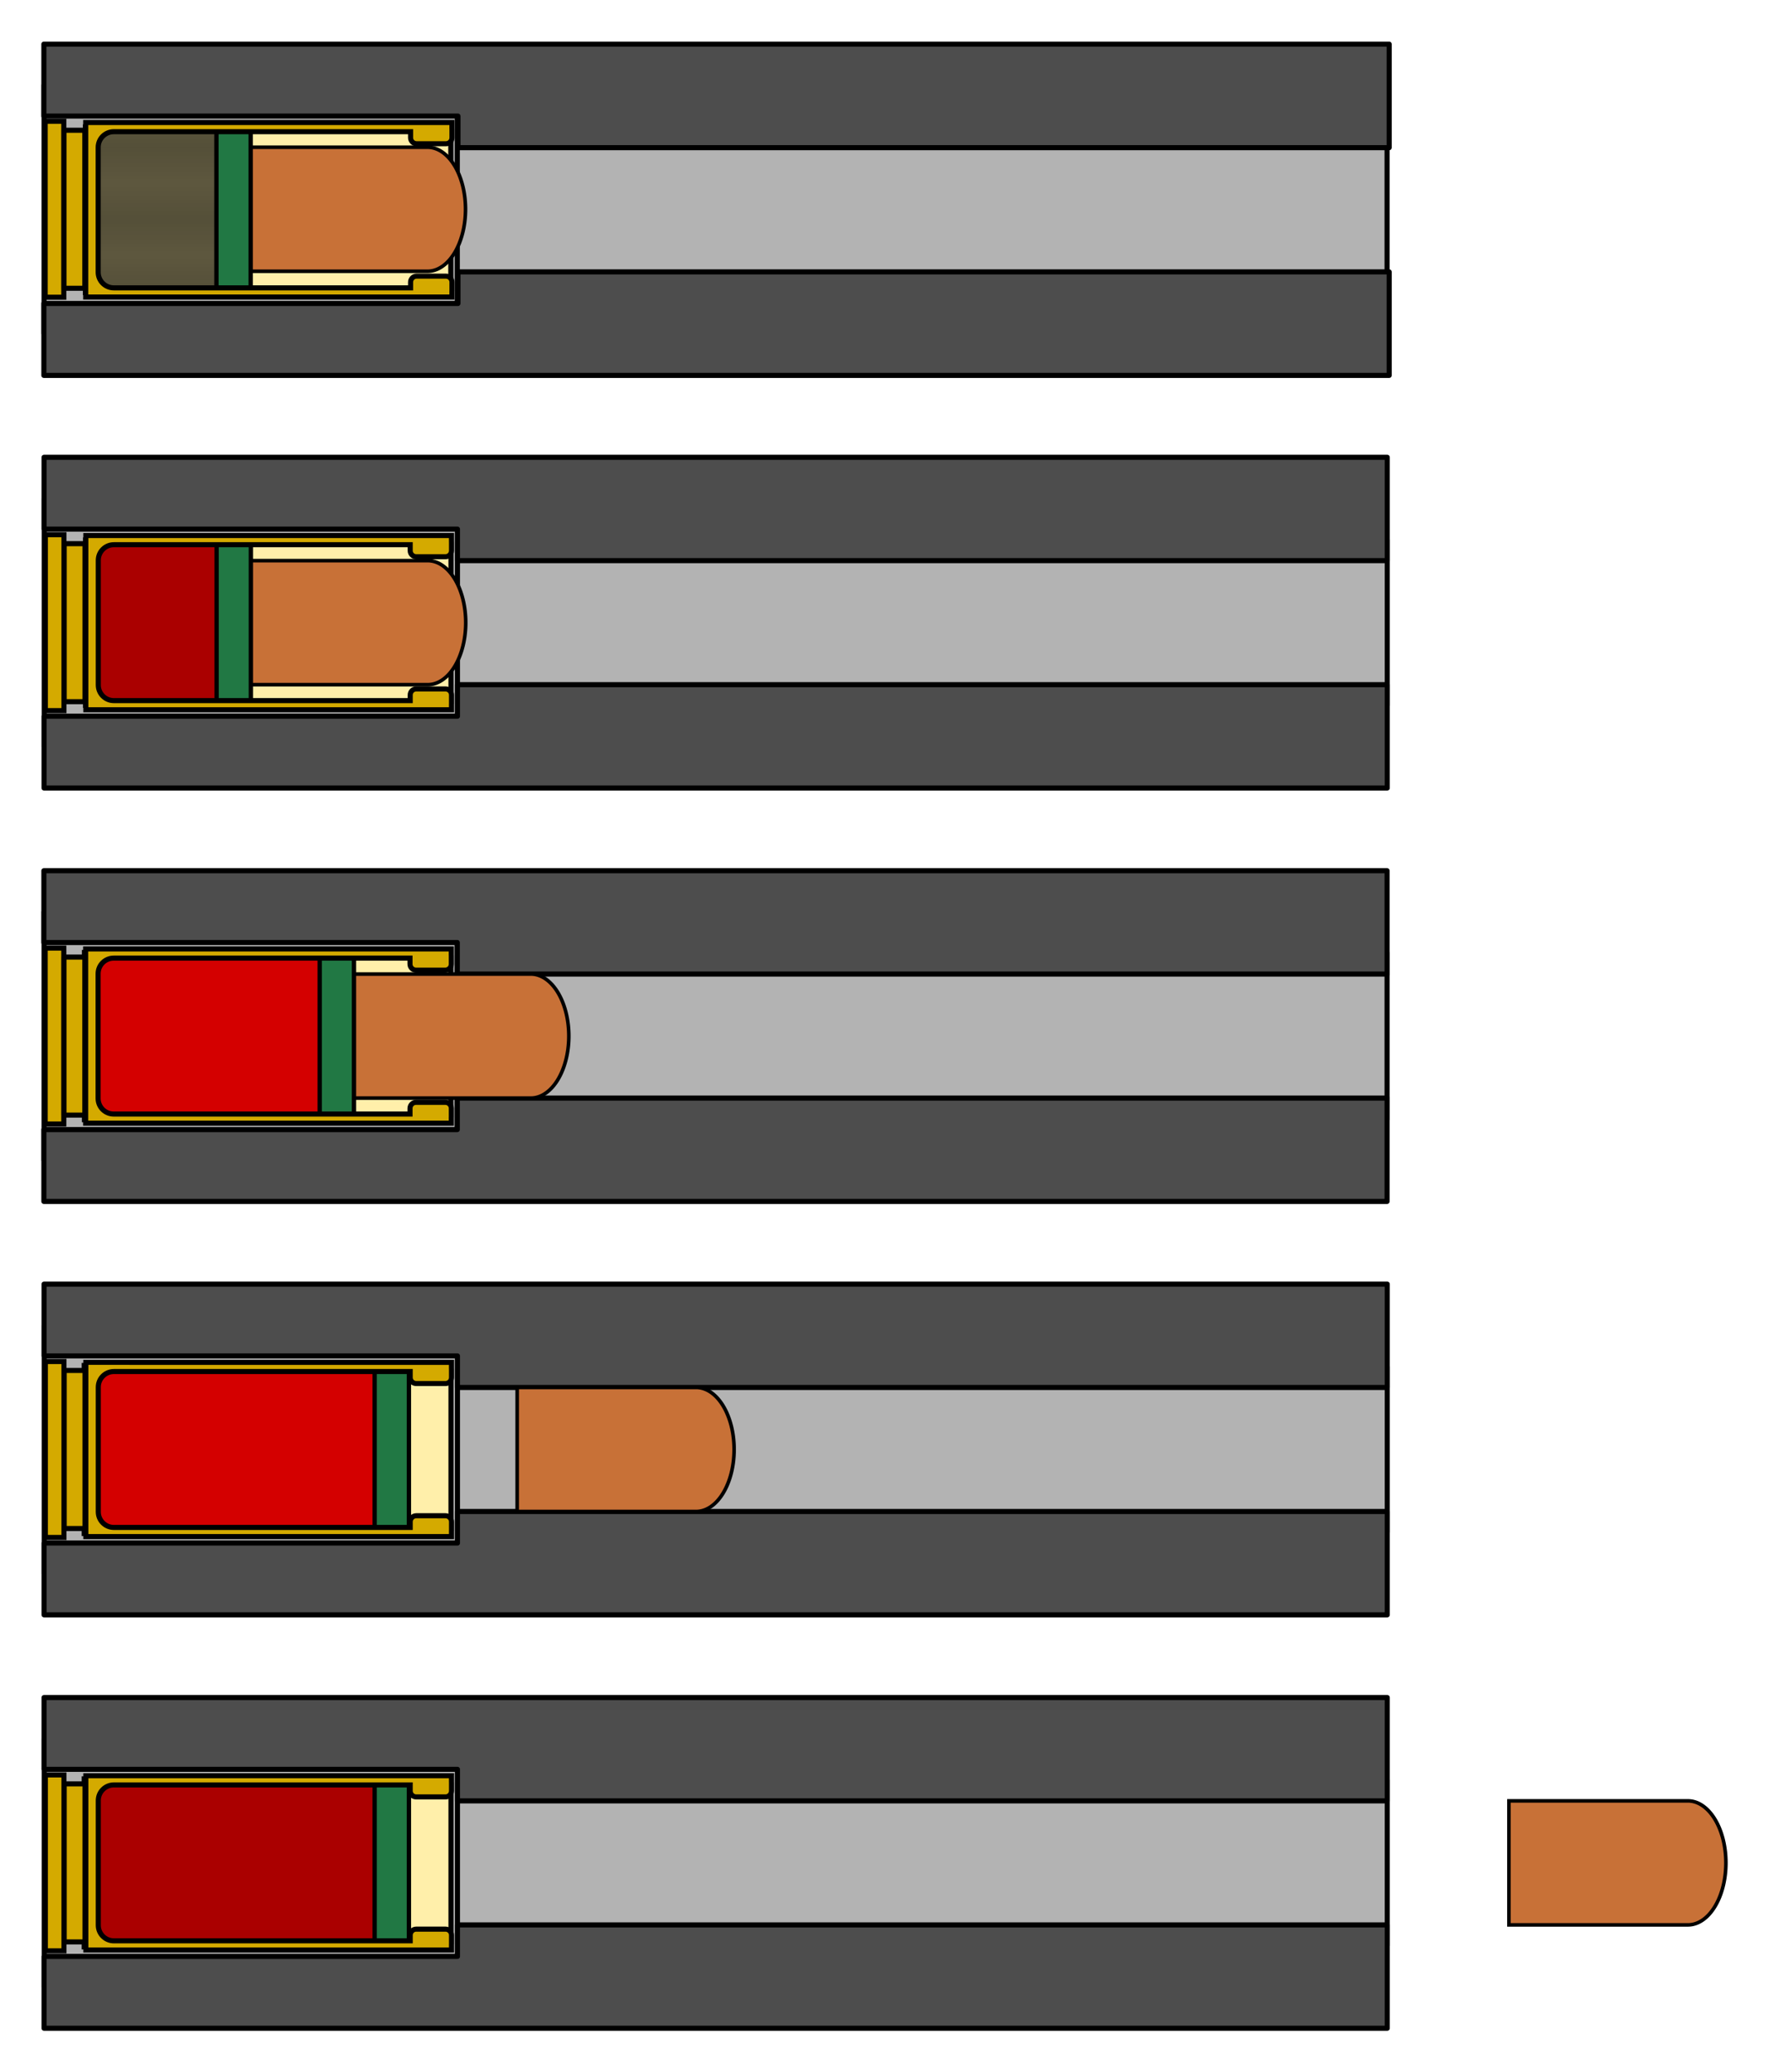 <?xml version="1.0" encoding="UTF-8" standalone="no"?>
<svg
   xmlns:osb="http://www.openswatchbook.org/uri/2009/osb"
   xmlns:dc="http://purl.org/dc/elements/1.1/"
   xmlns:cc="http://creativecommons.org/ns#"
   xmlns:rdf="http://www.w3.org/1999/02/22-rdf-syntax-ns#"
   xmlns:svg="http://www.w3.org/2000/svg"
   xmlns="http://www.w3.org/2000/svg"
   xmlns:xlink="http://www.w3.org/1999/xlink"
   xmlns:sodipodi="http://sodipodi.sourceforge.net/DTD/sodipodi-0.dtd"
   xmlns:inkscape="http://www.inkscape.org/namespaces/inkscape"
   width="214.042mm"
   height="250.615mm"
   viewBox="0 0 107.021 125.307"
   version="1.1"
   id="svg8"
   inkscape:version="1.0.2-2 (e86c870879, 2021-01-15)"
   sodipodi:docname="siegelpatrone_kinematik_neu.svg">
  <defs
     id="defs2">
    <linearGradient
       id="linearGradient3145"
       osb:paint="solid">
      <stop
         style="stop-color:#000000;stop-opacity:1;"
         offset="0"
         id="stop3143" />
    </linearGradient>
    <pattern
       inkscape:collect="always"
       xlink:href="#Packedcircles"
       id="pattern3124"
       patternTransform="scale(9.449,8.183)" />
    <pattern
       inkscape:collect="always"
       patternUnits="userSpaceOnUse"
       width="1"
       height="1.732"
       patternTransform="translate(0,0) scale(10,10)"
       id="Packedcircles"
       inkscape:stockid="Packed circles"
       inkscape:isstock="true">
      <circle
         style="fill:black;stroke:none"
         cx="0"
         cy="0.5"
         r="0.5"
         id="circle2089" />
      <circle
         style="fill:black;stroke:none"
         cx="1"
         cy="0.5"
         r="0.5"
         id="circle2091" />
      <circle
         style="fill:black;stroke:none"
         cx="0.5"
         cy="1.366"
         r="0.5"
         id="circle2093" />
      <circle
         style="fill:black;stroke:none"
         cx="0.5"
         cy="-0.366"
         r="0.5"
         id="circle2095" />
    </pattern>
  </defs>
  <sodipodi:namedview
     id="base"
     pagecolor="#ffffff"
     bordercolor="#666666"
     borderopacity="1.0"
     inkscape:pageopacity="0.0"
     inkscape:pageshadow="2"
     inkscape:zoom="0.9902471"
     inkscape:cx="314.51927"
     inkscape:cy="522.82945"
     inkscape:document-units="mm"
     inkscape:current-layer="layer1"
     inkscape:document-rotation="0"
     showgrid="true"
     showborder="true"
     inkscape:window-width="1920"
     inkscape:window-height="976"
     inkscape:window-x="-8"
     inkscape:window-y="-8"
     inkscape:window-maximized="1"
     inkscape:snap-global="true"
     inkscape:snap-to-guides="false"
     inkscape:snap-grids="true"
     inkscape:snap-others="false"
     inkscape:snap-object-midpoints="false"
     inkscape:object-nodes="true"
     inkscape:snap-smooth-nodes="true"
     fit-margin-left="5"
     fit-margin-top="5"
     fit-margin-bottom="5"
     fit-margin-right="5">
    <inkscape:grid
       type="xygrid"
       id="grid833"
       spacingy="1.25"
       spacingx="1.25"
       units="mm"
       originx="2.665"
       originy="-7.346" />
  </sodipodi:namedview>
  <g
     inkscape:label="Ebene 1"
     inkscape:groupmode="layer"
     id="layer1"
     transform="translate(2.665,-7.346)">
    <path
       id="rect849"
       style="fill:#b3b3b3;fill-opacity:1;stroke:#000000;stroke-width:0.307;stroke-linejoin:round;stroke-miterlimit:4;stroke-dasharray:none;stroke-opacity:1"
       d="M 20,12.5 V 27.5 H 72.973 V 25 H 81.25 v -10 h -8.277 v -2.5 z" />
    <rect
       style="fill:#b3b3b3;stroke:#000000;stroke-width:0.307;stroke-linejoin:round;stroke-miterlimit:4;stroke-dasharray:none"
       id="rect847"
       width="25"
       height="15"
       x="0"
       y="12.5" />
    <path
       id="rect837"
       style="fill:#4d4d4d;stroke:#000000;stroke-width:1.16;stroke-linejoin:round;stroke-miterlimit:4;stroke-dasharray:none"
       d="m 94.488,89.764 v 4.725 2.484 H -0.043 V 113.387 H 307.086 V 94.488 89.764 Z"
       transform="scale(0.265)" />
    <path
       id="path845"
       style="fill:#4d4d4d;stroke:#000000;stroke-width:1.16;stroke-linejoin:round;stroke-miterlimit:4;stroke-dasharray:none"
       d="M -0.043,37.795 V 54.209 H 94.488 v 2.484 4.725 H 307.086 v -4.725 -18.898 z"
       transform="scale(0.265)" />
    <rect
       style="fill:#ffefaa;fill-opacity:1;stroke:#000000;stroke-width:0.307;stroke-linejoin:round;stroke-miterlimit:4;stroke-dasharray:none;stroke-opacity:1"
       id="rect985"
       width="21.764"
       height="9.835"
       x="2.843"
       y="15.092" />
    <path
       id="rect884"
       style="fill:#c87137;fill-opacity:1;stroke:#000000;stroke-width:0.216;stroke-linejoin:miter;stroke-miterlimit:4;stroke-dasharray:none;stroke-opacity:1"
       d="M 12.373,16.25 V 23.75 H 21.25 21.748 23.202 A 2.297,3.75 0 0 0 25.498,20 2.297,3.75 0 0 0 23.202,16.25 h -0.003 -1.451 -0.498 z" />
    <path
       id="rect1028"
       style="mix-blend-mode:normal;fill:url(#pattern3124);fill-opacity:1;stroke:#000000;stroke-width:1.16;stroke-linecap:round;stroke-linejoin:miter;stroke-miterlimit:4;stroke-dasharray:none;stroke-opacity:1"
       d="M 9.449,56.693 V 94.488 H 39.617 V 56.693 Z"
       transform="scale(0.265)" />
    <rect
       style="fill:#d4aa00;stroke:#000000;stroke-width:0.307;stroke-linejoin:miter;stroke-miterlimit:4;stroke-dasharray:none"
       id="rect991"
       width="1.127"
       height="10.639"
       x="0.068"
       y="14.68" />
    <rect
       style="fill:#d4aa00;stroke:#000000;stroke-width:0.307;stroke-linejoin:round;stroke-miterlimit:4;stroke-dasharray:none"
       id="rect993"
       width="1.258"
       height="9.557"
       x="1.209"
       y="15.222" />
    <rect
       style="fill:#217844;fill-opacity:1;stroke:#000000;stroke-width:0.262;stroke-linecap:round;stroke-linejoin:round;stroke-miterlimit:4;stroke-dasharray:none;stroke-opacity:1"
       id="rect2610"
       width="2.074"
       height="10"
       x="10.426"
       y="15" />
    <path
       id="rect989"
       style="fill:#d4aa00;stroke:#000000;stroke-width:1.16;stroke-linejoin:miter;stroke-miterlimit:4;stroke-dasharray:none"
       d="M 9.508,55.678 V 95.504 H 93.117 v -1.338 c 0.002,-0.027 0.008,-0.053 0.008,-0.08 v -1.973 c 0,-0.763 -0.614,-1.375 -1.377,-1.375 h -6.695 c -0.763,0 -1.377,0.612 -1.377,1.375 v 1.297 H 15.934 c -1.982,0 -3.576,-1.595 -3.576,-3.576 V 61.348 c 0,-1.982 1.595,-3.576 3.576,-3.576 h 67.742 v 1.369 c 0,0.763 0.614,1.377 1.377,1.377 h 6.695 c 0.763,0 1.377,-0.614 1.377,-1.377 v -1.971 c 0,-0.027 -0.006,-0.053 -0.008,-0.08 v -1.412 z"
       transform="scale(0.265)" />
    <path
       id="path3600"
       style="fill:#b3b3b3;fill-opacity:1;stroke:#000000;stroke-width:0.307;stroke-linejoin:round;stroke-miterlimit:4;stroke-dasharray:none;stroke-opacity:1"
       d="m 20.011,37.5 v 15 h 52.973 v -2.5 h 8.277 v -10 h -8.277 v -2.5 z" />
    <rect
       style="fill:#b3b3b3;stroke:#000000;stroke-width:0.307;stroke-linejoin:round;stroke-miterlimit:4;stroke-dasharray:none"
       id="rect3602"
       width="25"
       height="15"
       x="0.011"
       y="37.5" />
    <path
       id="path3604"
       style="fill:#4d4d4d;stroke:#000000;stroke-width:0.307;stroke-linejoin:round;stroke-miterlimit:4;stroke-dasharray:none"
       d="m 25.011,48.75 v 1.25 0.657 H 0 v 4.343 h 81.261 v -5 -1.25 z" />
    <path
       id="path3606"
       style="fill:#4d4d4d;stroke:#000000;stroke-width:0.307;stroke-linejoin:round;stroke-miterlimit:4;stroke-dasharray:none"
       d="m 0,35 v 4.343 h 25.011 v 0.657 1.25 H 81.261 V 40 35 Z" />
    <rect
       style="fill:#ffefaa;fill-opacity:1;stroke:#000000;stroke-width:0.307;stroke-linejoin:round;stroke-miterlimit:4;stroke-dasharray:none;stroke-opacity:1"
       id="rect3608"
       width="21.764"
       height="9.835"
       x="2.854"
       y="40.092" />
    <path
       id="path3610"
       style="fill:#c87137;fill-opacity:1;stroke:#000000;stroke-width:0.216;stroke-linejoin:miter;stroke-miterlimit:4;stroke-dasharray:none;stroke-opacity:1"
       d="m 12.385,41.25 v 7.5 h 8.877 0.498 1.454 a 2.297,3.75 0 0 0 2.297,-3.75 2.297,3.75 0 0 0 -2.297,-3.75 h -0.003 -1.451 -0.498 z" />
    <path
       id="path3612"
       style="mix-blend-mode:normal;fill:#aa0000;fill-opacity:1;stroke:#000000;stroke-width:0.307;stroke-linecap:round;stroke-linejoin:miter;stroke-miterlimit:4;stroke-dasharray:none;stroke-opacity:1"
       d="m 2.511,40 v 10 h 7.982 v -10 z" />
    <rect
       style="fill:#d4aa00;stroke:#000000;stroke-width:0.307;stroke-linejoin:miter;stroke-miterlimit:4;stroke-dasharray:none"
       id="rect3614"
       width="1.127"
       height="10.639"
       x="0.079"
       y="39.681" />
    <rect
       style="fill:#d4aa00;stroke:#000000;stroke-width:0.307;stroke-linejoin:round;stroke-miterlimit:4;stroke-dasharray:none"
       id="rect3616"
       width="1.258"
       height="9.557"
       x="1.22"
       y="40.222" />
    <rect
       style="fill:#217844;fill-opacity:1;stroke:#000000;stroke-width:0.262;stroke-linecap:round;stroke-linejoin:round;stroke-miterlimit:4;stroke-dasharray:none;stroke-opacity:1"
       id="rect3618"
       width="2.074"
       height="10"
       x="10.437"
       y="40" />
    <path
       id="path3620"
       style="fill:#d4aa00;stroke:#000000;stroke-width:0.307;stroke-linejoin:miter;stroke-miterlimit:4;stroke-dasharray:none"
       d="M 2.527,39.731 V 50.269 H 24.649 v -0.354 c 4.17e-4,-0.007 0.002,-0.014 0.002,-0.021 V 49.372 c 0,-0.202 -0.163,-0.364 -0.364,-0.364 h -1.771 c -0.202,0 -0.364,0.162 -0.364,0.364 v 0.343 H 4.227 c -0.524,0 -0.946,-0.422 -0.946,-0.946 v -7.537 c 0,-0.524 0.422,-0.946 0.946,-0.946 H 22.151 v 0.362 c 0,0.202 0.163,0.364 0.364,0.364 h 1.771 c 0.202,0 0.364,-0.163 0.364,-0.364 v -0.521 c 0,-0.007 -0.002,-0.014 -0.002,-0.021 v -0.374 z" />
    <path
       id="path3624"
       style="fill:#b3b3b3;fill-opacity:1;stroke:#000000;stroke-width:0.307;stroke-linejoin:round;stroke-miterlimit:4;stroke-dasharray:none;stroke-opacity:1"
       d="m 20,62.5 v 15 h 52.973 v -2.5 h 8.277 v -10 h -8.277 v -2.5 z" />
    <rect
       style="fill:#b3b3b3;stroke:#000000;stroke-width:0.307;stroke-linejoin:round;stroke-miterlimit:4;stroke-dasharray:none"
       id="rect3626"
       width="25"
       height="15"
       x="-8.9686353e-07"
       y="62.5" />
    <path
       id="path3628"
       style="fill:#4d4d4d;stroke:#000000;stroke-width:0.307;stroke-linejoin:round;stroke-miterlimit:4;stroke-dasharray:none"
       d="m 25,73.75 v 1.25 0.657 H -0.011 v 4.343 H 81.25 V 75 73.75 Z" />
    <path
       id="path3630"
       style="fill:#4d4d4d;stroke:#000000;stroke-width:0.307;stroke-linejoin:round;stroke-miterlimit:4;stroke-dasharray:none"
       d="m -0.011,60 v 4.343 H 25 v 0.657 1.25 H 81.25 v -1.25 -5 z" />
    <rect
       style="fill:#ffefaa;fill-opacity:1;stroke:#000000;stroke-width:0.307;stroke-linejoin:round;stroke-miterlimit:4;stroke-dasharray:none;stroke-opacity:1"
       id="rect3632"
       width="21.764"
       height="9.835"
       x="2.843"
       y="65.092" />
    <path
       id="path3634"
       style="fill:#c87137;fill-opacity:1;stroke:#000000;stroke-width:0.216;stroke-linejoin:miter;stroke-miterlimit:4;stroke-dasharray:none;stroke-opacity:1"
       d="M 18.623,66.25 V 73.75 H 27.5 27.998 29.452 A 2.297,3.75 0 0 0 31.748,70 2.297,3.75 0 0 0 29.452,66.25 h -0.003 -1.451 -0.498 z" />
    <path
       id="path3636"
       style="mix-blend-mode:normal;fill:#d40000;fill-opacity:1;stroke:#000000;stroke-width:0.421;stroke-linecap:round;stroke-linejoin:miter;stroke-miterlimit:4;stroke-dasharray:none;stroke-opacity:1"
       d="m 2.5,65 v 10 H 17.5 v -10 z" />
    <rect
       style="fill:#d4aa00;stroke:#000000;stroke-width:0.307;stroke-linejoin:miter;stroke-miterlimit:4;stroke-dasharray:none"
       id="rect3638"
       width="1.127"
       height="10.639"
       x="0.068"
       y="64.68" />
    <rect
       style="fill:#d4aa00;stroke:#000000;stroke-width:0.307;stroke-linejoin:round;stroke-miterlimit:4;stroke-dasharray:none"
       id="rect3640"
       width="1.258"
       height="9.557"
       x="1.209"
       y="65.222" />
    <rect
       style="fill:#217844;fill-opacity:1;stroke:#000000;stroke-width:0.262;stroke-linecap:round;stroke-linejoin:round;stroke-miterlimit:4;stroke-dasharray:none;stroke-opacity:1"
       id="rect3642"
       width="2.074"
       height="10"
       x="16.676"
       y="65" />
    <path
       id="path3644"
       style="fill:#d4aa00;stroke:#000000;stroke-width:0.307;stroke-linejoin:miter;stroke-miterlimit:4;stroke-dasharray:none"
       d="M 2.516,64.731 V 75.269 H 24.637 v -0.354 c 4.17e-4,-0.007 0.002,-0.014 0.002,-0.021 v -0.522 c 0,-0.202 -0.163,-0.364 -0.364,-0.364 h -1.771 c -0.202,0 -0.364,0.162 -0.364,0.364 v 0.343 H 4.216 c -0.524,0 -0.946,-0.422 -0.946,-0.946 v -7.537 c 0,-0.524 0.422,-0.946 0.946,-0.946 H 22.139 v 0.362 c 0,0.202 0.163,0.364 0.364,0.364 h 1.771 c 0.202,0 0.364,-0.163 0.364,-0.364 v -0.521 c 0,-0.007 -0.002,-0.014 -0.002,-0.021 v -0.374 z" />
    <path
       id="path3646"
       style="fill:#b3b3b3;fill-opacity:1;stroke:#000000;stroke-width:0.307;stroke-linejoin:round;stroke-miterlimit:4;stroke-dasharray:none;stroke-opacity:1"
       d="m 20.011,87.5 v 15 h 52.973 v -2.5 h 8.277 v -10 h -8.277 v -2.5 z" />
    <rect
       style="fill:#b3b3b3;stroke:#000000;stroke-width:0.307;stroke-linejoin:round;stroke-miterlimit:4;stroke-dasharray:none"
       id="rect3648"
       width="25"
       height="15"
       x="0.011"
       y="87.5" />
    <path
       id="path3650"
       style="fill:#4d4d4d;stroke:#000000;stroke-width:0.307;stroke-linejoin:round;stroke-miterlimit:4;stroke-dasharray:none"
       d="m 25.011,98.75 v 1.25 0.657 H 0 v 4.343 h 81.261 v -5 -1.25 z" />
    <path
       id="path3652"
       style="fill:#4d4d4d;stroke:#000000;stroke-width:0.307;stroke-linejoin:round;stroke-miterlimit:4;stroke-dasharray:none"
       d="m 0,85 v 4.343 h 25.011 v 0.657 1.25 H 81.261 V 90 85 Z" />
    <rect
       style="fill:#ffefaa;fill-opacity:1;stroke:#000000;stroke-width:0.307;stroke-linejoin:round;stroke-miterlimit:4;stroke-dasharray:none;stroke-opacity:1"
       id="rect3654"
       width="21.764"
       height="9.835"
       x="2.854"
       y="90.092" />
    <path
       id="path3656"
       style="fill:#c87137;fill-opacity:1;stroke:#000000;stroke-width:0.216;stroke-linejoin:miter;stroke-miterlimit:4;stroke-dasharray:none;stroke-opacity:1"
       d="M 28.623,91.25 V 98.75 H 37.5 37.998 39.452 A 2.297,3.75 0 0 0 41.748,95 2.297,3.75 0 0 0 39.452,91.25 h -0.003 -1.451 -0.498 z" />
    <path
       id="path3658"
       style="mix-blend-mode:normal;fill:#d40000;fill-opacity:1;stroke:#000000;stroke-width:0.47;stroke-linecap:round;stroke-linejoin:miter;stroke-miterlimit:4;stroke-dasharray:none;stroke-opacity:1"
       d="m 2.511,90 v 10 H 21.25 v -10 z" />
    <rect
       style="fill:#d4aa00;stroke:#000000;stroke-width:0.307;stroke-linejoin:miter;stroke-miterlimit:4;stroke-dasharray:none"
       id="rect3660"
       width="1.127"
       height="10.639"
       x="0.079"
       y="89.681" />
    <rect
       style="fill:#d4aa00;stroke:#000000;stroke-width:0.307;stroke-linejoin:round;stroke-miterlimit:4;stroke-dasharray:none"
       id="rect3662"
       width="1.258"
       height="9.557"
       x="1.22"
       y="90.222" />
    <rect
       style="fill:#217844;fill-opacity:1;stroke:#000000;stroke-width:0.262;stroke-linecap:round;stroke-linejoin:round;stroke-miterlimit:4;stroke-dasharray:none;stroke-opacity:1"
       id="rect3664"
       width="2.074"
       height="10"
       x="20"
       y="89.916" />
    <path
       id="path3666"
       style="fill:#d4aa00;stroke:#000000;stroke-width:0.307;stroke-linejoin:miter;stroke-miterlimit:4;stroke-dasharray:none"
       d="M 2.527,89.731 V 100.269 H 24.649 v -0.354 c 4.17e-4,-0.007 0.002,-0.014 0.002,-0.021 V 99.372 c 0,-0.202 -0.163,-0.364 -0.364,-0.364 h -1.771 c -0.202,0 -0.364,0.162 -0.364,0.364 v 0.343 H 4.227 c -0.524,0 -0.946,-0.422 -0.946,-0.946 v -7.537 c 0,-0.524 0.422,-0.946 0.946,-0.946 H 22.151 v 0.362 c 0,0.202 0.163,0.364 0.364,0.364 h 1.771 c 0.202,0 0.364,-0.163 0.364,-0.364 v -0.521 c 0,-0.007 -0.002,-0.014 -0.002,-0.021 v -0.374 z" />
    <path
       id="path3668"
       style="fill:#b3b3b3;fill-opacity:1;stroke:#000000;stroke-width:0.307;stroke-linejoin:round;stroke-miterlimit:4;stroke-dasharray:none;stroke-opacity:1"
       d="m 20.011,112.5 v 15 h 52.973 v -2.5 h 8.277 v -10 h -8.277 v -2.5 z" />
    <rect
       style="fill:#b3b3b3;stroke:#000000;stroke-width:0.307;stroke-linejoin:round;stroke-miterlimit:4;stroke-dasharray:none"
       id="rect3670"
       width="25"
       height="15"
       x="0.011"
       y="112.5" />
    <path
       id="path3672"
       style="fill:#4d4d4d;stroke:#000000;stroke-width:0.307;stroke-linejoin:round;stroke-miterlimit:4;stroke-dasharray:none"
       d="m 25.011,123.75 v 1.25 0.657 H 0 v 4.343 h 81.261 v -5 -1.25 z" />
    <path
       id="path3674"
       style="fill:#4d4d4d;stroke:#000000;stroke-width:0.307;stroke-linejoin:round;stroke-miterlimit:4;stroke-dasharray:none"
       d="m 0,110 v 4.343 h 25.011 v 0.657 1.25 H 81.261 V 115 110 Z" />
    <rect
       style="fill:#ffefaa;fill-opacity:1;stroke:#000000;stroke-width:0.307;stroke-linejoin:round;stroke-miterlimit:4;stroke-dasharray:none;stroke-opacity:1"
       id="rect3676"
       width="21.764"
       height="9.835"
       x="2.854"
       y="115.092" />
    <path
       id="path3678"
       style="fill:#c87137;fill-opacity:1;stroke:#000000;stroke-width:0.216;stroke-linejoin:miter;stroke-miterlimit:4;stroke-dasharray:none;stroke-opacity:1"
       d="m 88.623,116.25 v 7.5 h 8.877 0.498 1.454 a 2.297,3.75 0 0 0 2.297,-3.75 A 2.297,3.75 0 0 0 99.452,116.25 H 99.449 97.998 97.5 Z" />
    <path
       id="path3680"
       style="mix-blend-mode:normal;fill:#aa0000;fill-opacity:1;stroke:#000000;stroke-width:0.47;stroke-linecap:round;stroke-linejoin:miter;stroke-miterlimit:4;stroke-dasharray:none;stroke-opacity:1"
       d="m 2.511,115 v 10 H 21.25 v -10 z" />
    <rect
       style="fill:#d4aa00;stroke:#000000;stroke-width:0.307;stroke-linejoin:miter;stroke-miterlimit:4;stroke-dasharray:none"
       id="rect3682"
       width="1.127"
       height="10.639"
       x="0.079"
       y="114.681" />
    <rect
       style="fill:#d4aa00;stroke:#000000;stroke-width:0.307;stroke-linejoin:round;stroke-miterlimit:4;stroke-dasharray:none"
       id="rect3684"
       width="1.258"
       height="9.557"
       x="1.22"
       y="115.222" />
    <rect
       style="fill:#217844;fill-opacity:1;stroke:#000000;stroke-width:0.262;stroke-linecap:round;stroke-linejoin:round;stroke-miterlimit:4;stroke-dasharray:none;stroke-opacity:1"
       id="rect3686"
       width="2.074"
       height="10"
       x="20"
       y="114.916" />
    <path
       id="path3688"
       style="fill:#d4aa00;stroke:#000000;stroke-width:0.307;stroke-linejoin:miter;stroke-miterlimit:4;stroke-dasharray:none"
       d="m 2.527,114.731 v 10.537 H 24.649 v -0.354 c 4.17e-4,-0.007 0.002,-0.014 0.002,-0.021 v -0.522 c 0,-0.202 -0.163,-0.364 -0.364,-0.364 h -1.771 c -0.202,0 -0.364,0.162 -0.364,0.364 v 0.343 H 4.227 c -0.524,0 -0.946,-0.422 -0.946,-0.946 v -7.537 c 0,-0.524 0.422,-0.946 0.946,-0.946 H 22.151 v 0.362 c 0,0.202 0.163,0.364 0.364,0.364 h 1.771 c 0.202,0 0.364,-0.163 0.364,-0.364 v -0.521 c 0,-0.007 -0.002,-0.014 -0.002,-0.021 v -0.374 z" />
  </g>
</svg>
